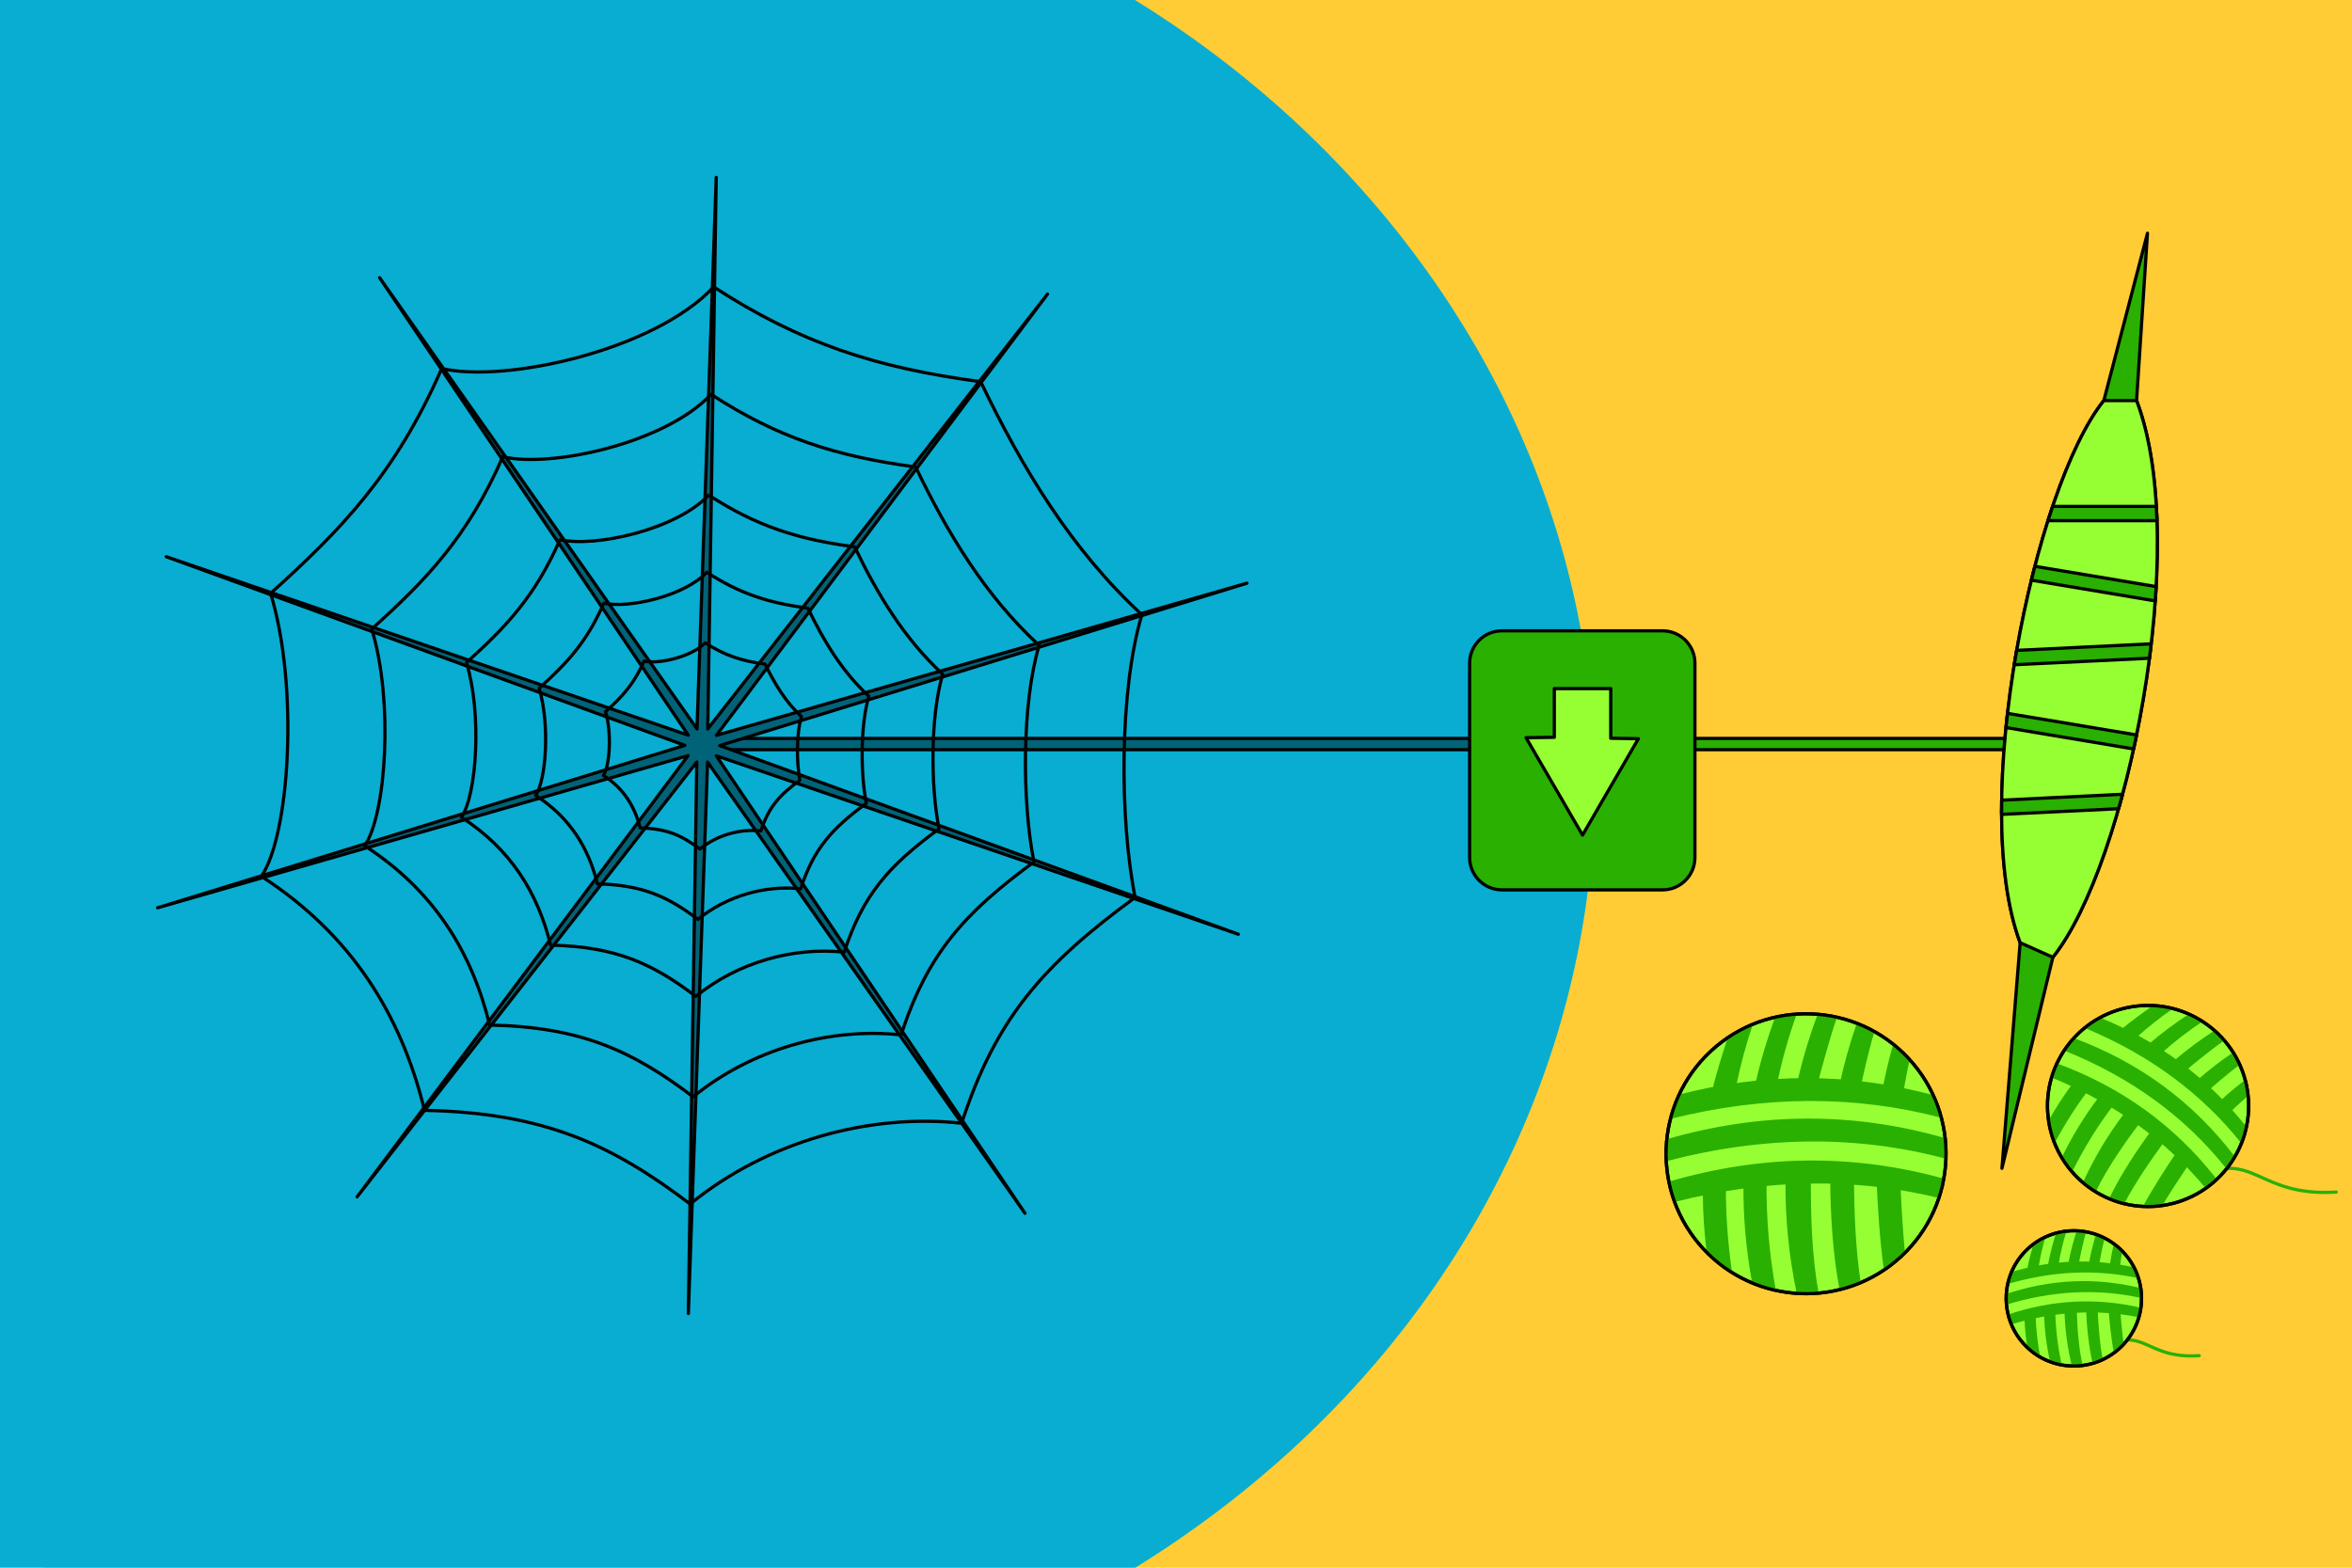 <?xml version="1.0" encoding="utf-8"?>
<!-- Generator: Adobe Illustrator 21.1.0, SVG Export Plug-In . SVG Version: 6.00 Build 0)  -->
<svg version="1.2" baseProfile="tiny" xmlns="http://www.w3.org/2000/svg" xmlns:xlink="http://www.w3.org/1999/xlink" x="0px"
	 y="0px" viewBox="0 0 729 486" xml:space="preserve">
<g id="Page_background" display="none">
</g>
<g id="Page_background__x28_3_x29_">
</g>
<g id="Page_background__x28_2_x29___x28_2_x29_">
</g>
<g id="Layer_1">
</g>
<g id="Layer_6">
</g>
<g>
</g>
<g id="Layer_8">
</g>
<g id="Layer_9">
</g>
<g id="SVG_Document">
</g>
<g id="Imported_Layer_1">
</g>
<g id="Layer_12">
</g>
<g id="Layer_16">
</g>
<g id="Layer_17">
</g>
<g id="Layer_4">
</g>
<g id="Layer_3">
</g>
<g id="Layer_18">
	<rect x="13.28" y="-3.29" fill-rule="evenodd" fill="#FFCC36" width="739.08" height="492.72"/>
	<path fill-rule="evenodd" fill="#08ADD1" d="M-22.35-2.17c151.68-91.24,357.77-55.44,460.03,79.93
		c102.24,135.38,62.13,319.31-89.57,410.55C196.43,579.56-9.66,543.76-111.92,408.4C-214.16,273.02-174.04,89.09-22.35-2.17z"/>
	<g>
		
			<path fill-rule="evenodd" fill="#006378" stroke="#000000" stroke-linecap="round" stroke-linejoin="round" stroke-miterlimit="10" d="
			M218.06,229.4v2.51c0,0.27,0.22,0.5,0.5,0.5H471.3c0.27,0,0.5-0.22,0.5-0.5v-2.51c0-0.27-0.22-0.48-0.5-0.48H218.55
			C218.28,228.91,218.06,229.13,218.06,229.4z"/>
		<g>
			
				<path fill-rule="evenodd" fill="#96FF33" stroke="#000000" stroke-linecap="round" stroke-linejoin="round" stroke-miterlimit="10" d="
				M530.3,325.83c17.58-16.28,45.06-15.22,61.32,2.36c16.28,17.57,15.22,45.04-2.35,61.32c-17.58,16.28-45.06,15.22-61.33-2.36
				C511.67,369.59,512.72,342.11,530.3,325.83z"/>
			<g>
				<path fill-rule="evenodd" fill="#29B000" d="M520.34,339.35c26.35-6.83,52.62-6.91,78.98,0.18c1.06,2.28,1.89,4.63,2.52,7.02
					c-26.76-7.06-54.81-7.01-84.19,0.34C518.31,344.31,519.2,341.79,520.34,339.35z"/>
				<path fill-rule="evenodd" fill="#29B000" d="M516.53,353.19c28.87-8.36,57.61-8.64,86.48-0.32c0.24,2.12,0.32,4.25,0.24,6.38
					c-27.58-7.38-56.52-7.2-86.89,0.76C516.24,357.74,516.29,355.46,516.53,353.19z"/>
				<path fill-rule="evenodd" fill="#29B000" d="M517.17,366.35c28.51-8.36,56.9-8.83,85.41-0.93c-0.37,2.02-0.87,4.02-1.53,5.98
					c-26.14-6.38-53.49-6.03-82.12,1.25C518.19,370.59,517.6,368.48,517.17,366.35z"/>
			</g>
			<path fill-rule="evenodd" fill="#29B000" d="M529,388.39c-0.77-6.13-1.17-12.24-1.21-18.35c2.38-1.02,4.77-1.82,7.15-2.41
				c-0.05,8.85,0.59,17.85,1.94,27.02C534.07,392.92,531.42,390.83,529,388.39z M530.7,338.14c1.12-5.02,3.22-11.59,4.87-16.59
				c2.47-1.66,5.08-3.05,7.77-4.15c-2.13,6.29-3.86,12.67-5.18,19.14C535.67,336.71,532.71,338.31,530.7,338.14z"/>
			<path fill-rule="evenodd" fill="#29B000" d="M543.11,397.85c-1.95-10.47-2.86-20.87-2.71-31.23c2.38-0.29,4.77-0.42,7.15-0.37
				c-0.14,11.05,0.81,22.34,2.87,33.89C547.94,399.6,545.49,398.83,543.11,397.85z M550.26,315.23c2.19-0.48,4.41-0.81,6.66-0.95
				c-2.47,6.86-4.46,13.84-5.95,20.93c-2.42,0.25-4.72,0.52-6.88,0.76C545.63,329.03,547.7,322.12,550.26,315.23z"/>
			<path fill-rule="evenodd" fill="#29B000" d="M556.91,401.06c-2.43-11.54-3.62-23.45-3.49-34.85l7.86-1.01
				c-0.06,11.13,0.26,24.15,2.43,35.78C561.47,401.19,559.18,401.22,556.91,401.06z M563.66,334.84c-2.22,0.05-4.3-0.34-6.38-0.19
				c1.56-6.8,3.61-13.57,6.13-20.33c2.02,0.18,4.01,0.48,5.99,0.92C566.85,322.55,563.66,334.84,563.66,334.84z"/>
			<path fill-rule="evenodd" fill="#29B000" d="M567.28,365.61c2.35,0.25,7.35,0.81,7.35,0.81c0.1,9.57,0.51,21.06,2.11,31.32
				c-2.13,0.91-4.32,1.63-6.54,2.17C568.05,388.97,567.33,376.06,567.28,365.61z M576.81,336.51c-2.22,0.09-4.6-0.24-6.68-0.07
				c1.37-6.44,3.18-12.89,5.42-19.32c1.88,0.72,3.71,1.59,5.47,2.57C579.03,326.12,576.81,336.51,576.81,336.51z"/>
			<path fill-rule="evenodd" fill="#29B000" d="M581.63,365.9c2.36,0.15,3.38,0.44,5.75,0.84l1.64,0.19
				c0.3,6.14,0.68,13.92,1.42,21.6c-0.37,0.35-0.73,0.71-1.1,1.06c-1.71,1.59-3.53,3-5.41,4.26
				C582.6,384.26,581.97,373.6,581.63,365.9z M589.71,339.96c-2.21,0.18-4.61-0.11-6.67,0.16c0.95-5.51,2.21-11.01,3.78-16.53
				c1.71,1.36,3.34,2.87,4.88,4.54c0.08,0.08,0.15,0.15,0.23,0.24C590.84,333.08,589.71,339.96,589.71,339.96z"/>
			
				<path fill-rule="evenodd" fill="none" stroke="#000000" stroke-linecap="round" stroke-linejoin="round" stroke-miterlimit="10" d="
				M530.3,325.83c17.58-16.28,45.06-15.22,61.32,2.36c16.28,17.57,15.22,45.04-2.35,61.32c-17.58,16.28-45.06,15.22-61.33-2.36
				C511.67,369.59,512.72,342.11,530.3,325.83z"/>
		</g>
		<g>
			
				<path fill-rule="evenodd" fill="none" stroke="#29B000" stroke-linecap="round" stroke-linejoin="round" stroke-miterlimit="10" d="
				M652.16,417.24c12.96-5.86,12.88,4.06,29.46,3.04"/>
			
				<path fill-rule="evenodd" fill="#96FF33" stroke="#000000" stroke-linecap="round" stroke-linejoin="round" stroke-miterlimit="10" d="
				M627.94,387.7c8.18-8.19,21.47-8.22,29.67-0.04c8.19,8.18,8.22,21.48,0.04,29.67c-8.18,8.19-21.48,8.22-29.67,0.04
				C619.77,409.19,619.76,395.9,627.94,387.7z"/>
			<g>
				<path fill-rule="evenodd" fill="#29B000" d="M623.28,394.39c12.66-3.83,25.42-4.37,38.35-1.45c0.54,1.09,1.01,2.22,1.36,3.36
					c-13.13-2.91-26.74-2.34-40.86,1.79C622.4,396.83,622.79,395.59,623.28,394.39z"/>
				<path fill-rule="evenodd" fill="#29B000" d="M621.7,401.18c13.85-4.62,27.8-5.3,41.98-1.82c0.16,1.02,0.23,2.06,0.23,3.09
					c-13.52-3.05-27.57-2.41-42.16,2.04C621.65,403.39,621.64,402.28,621.7,401.18z"/>
				<path fill-rule="evenodd" fill="#29B000" d="M622.27,407.56c13.67-4.61,27.45-5.39,41.45-2.11c-0.14,1-0.35,1.97-0.63,2.94
					c-12.81-2.6-26.08-1.9-39.83,2.19C622.86,409.59,622.52,408.58,622.27,407.56z"/>
			</g>
			<path fill-rule="evenodd" fill="#29B000" d="M628.44,418.02c-0.49-2.96-0.81-5.92-0.94-8.87c1.14-0.54,2.28-0.98,3.43-1.32
				c0.14,4.29,0.63,8.65,1.46,13.08C630.99,420.12,629.66,419.16,628.44,418.02z M628.3,393.6c0.44-2.47,1.33-5.69,2.03-8.15
				c1.18-0.87,2.42-1.58,3.7-2.16c-0.92,3.09-1.63,6.22-2.15,9.38C630.68,392.81,629.27,393.64,628.3,393.6z"/>
			<path fill-rule="evenodd" fill="#29B000" d="M635.47,422.34c-1.15-5.04-1.8-10.08-1.91-15.11c1.15-0.19,2.3-0.3,3.47-0.31
				c0.14,5.36,0.81,10.83,2.04,16.39C637.85,423.09,636.65,422.77,635.47,422.34z M637.34,382.1c1.06-0.28,2.13-0.48,3.22-0.6
				c-1.07,3.39-1.9,6.8-2.48,10.28c-1.18,0.17-2.29,0.34-3.34,0.49C635.36,388.89,636.24,385.5,637.34,382.1z"/>
			<path fill-rule="evenodd" fill="#29B000" d="M642.23,423.64c-1.41-5.55-2.19-11.6-2.35-17.14l3.79-0.35
				c0.18,5.41,0.6,11.71,1.88,17.32C644.45,423.61,643.33,423.66,642.23,423.64z M644.39,391.3c-1.07,0.08-2.25-0.01-3.25,0.09
				c0.62-3.32,1.49-6.65,2.59-9.97c0.97,0.04,1.95,0.16,2.92,0.32C645.54,385.33,644.39,391.3,644.39,391.3z"/>
			<path fill-rule="evenodd" fill="#29B000" d="M646.58,406.22c1.15,0.08,3.59-0.06,3.59-0.06c0.22,4.64,0.64,10.52,1.63,15.48
				c-1.02,0.48-2.07,0.87-3.14,1.18C647.41,417.56,646.8,411.3,646.58,406.22z M650.66,391.82c-1.07,0.08-2.26,0.07-3.25,0.2
				c0.54-3.16,1.29-6.33,2.26-9.48c0.92,0.31,1.82,0.69,2.7,1.14C651.53,386.83,650.66,391.82,650.66,391.82z"/>
			<path fill-rule="evenodd" fill="#29B000" d="M653.55,406.08c1.15,0.04,1.64,0.16,2.81,0.31l0.8,0.05
				c0.26,2.98,0.6,6.75,1.1,10.47c-0.17,0.18-0.34,0.35-0.5,0.53c-0.8,0.8-1.66,1.53-2.55,2.17
				C654.38,414.98,653.86,409.82,653.55,406.08z M657.01,393.02c-1.07,0.13-2.13-0.4-3.13-0.23c0.35-2.69,0.71-4.64,1.37-7.34
				c0.85,0.63,1.68,1.33,2.46,2.11c0.04,0.04,0.08,0.08,0.12,0.12C657.39,389.98,657.01,393.02,657.01,393.02z"/>
			
				<path fill-rule="evenodd" fill="none" stroke="#000000" stroke-linecap="round" stroke-linejoin="round" stroke-miterlimit="10" d="
				M627.94,387.7c8.18-8.19,21.47-8.22,29.67-0.04c8.19,8.18,8.22,21.48,0.04,29.67c-8.18,8.19-21.48,8.22-29.67,0.04
				C619.77,409.19,619.76,395.9,627.94,387.7z"/>
		</g>
		<path fill-rule="evenodd" fill="#29B000" stroke="#000000" stroke-miterlimit="10" d="M518.97,229.4v2.51c0,0.27,0.22,0.5,0.5,0.5
			h120.55c0.27,0,0.5-0.22,0.5-0.5v-2.51c0-0.27-0.22-0.48-0.5-0.48H519.46C519.19,228.91,518.97,229.13,518.97,229.4z"/>
		<g>
			
				<path fill-rule="evenodd" fill="#29B000" stroke="#000000" stroke-linecap="round" stroke-linejoin="round" stroke-miterlimit="10" d="
				M665.61,72.3l-3.38,51.89c17.2,45.28-3,143.85-25.95,172.57l-15.78,65.43l5.64-69.94c-16-43.08,4.22-140.92,25.94-168.06
				L665.61,72.3z"/>
			
				<path fill-rule="evenodd" fill="#96FF33" stroke="#000000" stroke-linecap="round" stroke-linejoin="round" stroke-miterlimit="10" d="
				M662.23,124.19c17.2,45.28-3,143.85-25.95,172.57l-10.14-4.51c-16-43.08,4.22-140.92,25.94-168.06H662.23z"/>
			<g>
				
					<path fill-rule="evenodd" fill="#29B000" stroke="#000000" stroke-linecap="round" stroke-linejoin="round" stroke-miterlimit="10" d="
					M636.22,156.99h32.13c0.09,1.47,0.15,2.93,0.2,4.42h-33.78C635.25,159.91,635.72,158.44,636.22,156.99z"/>
				
					<path fill-rule="evenodd" fill="#29B000" stroke="#000000" stroke-linecap="round" stroke-linejoin="round" stroke-miterlimit="10" d="
					M668.02,186.29l-38.39-6.43c0.36-1.45,0.72-2.88,1.08-4.3l37.58,6.29C668.22,183.32,668.12,184.8,668.02,186.29z"/>
				
					<path fill-rule="evenodd" fill="#29B000" stroke="#000000" stroke-linecap="round" stroke-linejoin="round" stroke-miterlimit="10" d="
					M625.07,201.62l41.69-2.02c-0.17,1.49-0.36,2.97-0.55,4.46l-41.9,2.02C624.56,204.6,624.81,203.11,625.07,201.62z"/>
				
					<path fill-rule="evenodd" fill="#29B000" stroke="#000000" stroke-linecap="round" stroke-linejoin="round" stroke-miterlimit="10" d="
					M661.3,232.18l-39.54-6.63c0.15-1.47,0.31-2.93,0.47-4.4l39.99,6.69C661.92,229.3,661.61,230.74,661.3,232.18z"/>
				
					<path fill-rule="evenodd" fill="#29B000" stroke="#000000" stroke-linecap="round" stroke-linejoin="round" stroke-miterlimit="10" d="
					M620.42,248.06l37.46-1.83c-0.41,1.51-0.82,3-1.24,4.48l-36.24,1.76C620.38,251.01,620.39,249.54,620.42,248.06z"/>
			</g>
		</g>
		<g>
			
				<path fill-rule="evenodd" fill="none" stroke="#29B000" stroke-linecap="round" stroke-linejoin="round" stroke-miterlimit="10" d="
				M679.86,364.97c19.46-8.79,19.33,6.11,44.26,4.58"/>
			
				<path fill-rule="evenodd" fill="#96FF33" stroke="#000000" stroke-linecap="round" stroke-linejoin="round" stroke-miterlimit="10" d="
				M662.41,311.88c17.11-1.86,32.5,10.5,34.37,27.61c1.86,17.11-10.52,32.5-27.63,34.37c-17.11,1.86-32.5-10.52-34.35-27.63
				C632.93,329.12,645.3,313.74,662.41,311.88z"/>
			<g>
				<path fill-rule="evenodd" fill="#29B000" d="M650.92,315.49c18.07,7.32,33.2,18.48,45.33,33.81c-0.37,1.75-0.9,3.46-1.56,5.11
					c-12.36-15.48-28.5-27.43-48.53-35.74C647.63,317.48,649.23,316.41,650.92,315.49z"/>
				<path fill-rule="evenodd" fill="#29B000" d="M642.82,321.83c20.17,7.51,36.8,19.62,49.85,36.73c-0.77,1.32-1.64,2.58-2.59,3.77
					c-12.7-16.02-29.42-28.26-50.27-36.65C640.72,324.31,641.72,323.03,642.82,321.83z"/>
				<path fill-rule="evenodd" fill="#29B000" d="M637.57,329.67c19.96,7.36,36.49,19.2,49.51,35.92c-1.08,1-2.22,1.93-3.43,2.78
					c-12.3-14.82-28.17-26.3-47.74-34.32C636.35,332.54,636.91,331.08,637.57,329.67z"/>
			</g>
			<path fill-rule="evenodd" fill="#29B000" d="M634.97,347.38c2.17-3.86,4.56-7.54,7.13-11.05c1.81,0.42,3.52,0.98,5.14,1.66
				c-3.81,5.05-7.27,10.51-10.41,16.36C635.96,352.14,635.32,349.82,634.97,347.38z M657.39,319.22c2.79-2.41,6.79-5.29,9.87-7.46
				c2.14,0.09,4.23,0.42,6.24,0.93c-3.91,2.7-7.63,5.63-11.14,8.79C660.86,320.52,658.47,320.18,657.39,319.22z"/>
			<path fill-rule="evenodd" fill="#29B000" d="M639.04,358.84c3.34-6.85,7.26-13.22,11.78-19.11c1.5,0.85,2.91,1.8,4.26,2.84
				c-4.8,6.28-9.07,13.19-12.82,20.71C641.07,361.9,639.99,360.42,639.04,358.84z M678.41,314.4c1.47,0.66,2.88,1.42,4.23,2.28
				c-4.34,2.89-8.46,6.07-12.35,9.49c-1.5-0.89-2.93-1.71-4.28-2.5C669.87,320.37,673.99,317.27,678.41,314.4z"/>
			<path fill-rule="evenodd" fill="#29B000" d="M645.6,366.59c3.53-7.68,7.74-14.76,12.68-21.26c1.23,1.17,3.2,0.36,4.33,1.66
				l0.81,0.84c-4.78,6.37-10.14,14-13.86,21.61C648.17,368.59,646.85,367.64,645.6,366.59z M678,331.44
				c-1.29-0.93-2.58-2.08-3.84-2.88c3.79-3.24,7.86-6.26,12.2-9.06c1.09,0.95,2.11,1.98,3.05,3.07
				C684.83,325.68,678,331.44,678,331.44z"/>
			<path fill-rule="evenodd" fill="#29B000" d="M666.7,350.62c1.24,1.15,4.03,3.42,4.03,3.42c-4.04,5.55-8.86,12.49-12.31,19.09
				c-1.61-0.39-3.17-0.91-4.68-1.56C657.16,364.39,662.27,356.65,666.7,350.62z M684.71,337.85c-1.31-0.9-2.32-2.26-3.6-3.05
				c3.55-3.12,7-5.79,11.03-8.53c0.76,1.22,1.45,2.49,2.04,3.82C690.31,332.94,684.71,337.85,684.71,337.85z"/>
			<path fill-rule="evenodd" fill="#29B000" d="M674.82,356.9c1.29,1.1,1.75,1.7,2.94,2.96l0.86,0.8c-2.45,3.65-5.56,8.3-8.4,13.02
				c-0.36,0.05-0.71,0.1-1.08,0.14c-1.66,0.18-3.31,0.23-4.92,0.15C667.55,367.88,671.72,361.48,674.82,356.9z M691.13,344.87
				l-3.34-3.22c2.89-2.75,4.81-4.34,8.07-6.84c0.41,1.51,0.7,3.08,0.88,4.68c0.01,0.08,0.01,0.16,0.03,0.24
				C694.12,341.98,691.13,344.87,691.13,344.87z"/>
			
				<path fill-rule="evenodd" fill="none" stroke="#000000" stroke-linecap="round" stroke-linejoin="round" stroke-miterlimit="10" d="
				M662.41,311.88c17.11-1.86,32.5,10.5,34.37,27.61c1.86,17.11-10.52,32.5-27.63,34.37c-17.11,1.86-32.5-10.52-34.35-27.63
				C632.93,329.12,645.3,313.74,662.41,311.88z"/>
		</g>
		<g>
			
				<path fill-rule="evenodd" fill="none" stroke="#000000" stroke-linecap="round" stroke-linejoin="round" stroke-miterlimit="10" d="
				M221.2,88.95c26.94,17.48,50.25,25.04,82.76,29.38c12.89,26.81,28.07,52.03,49.97,72.24c-6.99,23.12-7,63.13-2.1,87.64
				c-28.35,20.77-43.11,37.28-53.77,70c-28.76-3.09-60.3,5.62-84.15,25.04c-24.46-18.51-45.26-28.27-82.33-29.03
				c-7.23-29.52-22.5-54.41-50.58-72.55c8.74-12.59,11.75-58.66,2.88-87.72c21.58-19.51,38.56-36.71,53.03-69.7
				C156.87,118.8,202.86,108.58,221.2,88.95z"/>
			
				<polygon fill-rule="evenodd" fill="#006378" stroke="#000000" stroke-linecap="round" stroke-linejoin="round" stroke-miterlimit="10" points="
				117.66,86.1 213.33,227.91 51.52,172.58 212.27,231.07 48.85,281.42 213.29,234.25 110.67,371.04 215.97,236.23 213.35,407.21 
				219.31,236.25 317.69,376.12 222.02,234.3 383.82,289.63 223.07,231.14 386.49,180.79 222.05,227.96 324.68,91.17 219.37,225.98 
				221.99,55.01 216.03,225.96 			"/>
			
				<path fill-rule="evenodd" fill="none" stroke="#000000" stroke-linecap="round" stroke-linejoin="round" stroke-miterlimit="10" d="
				M220.4,122.25c20.64,13.4,38.49,19.19,63.4,22.51c9.87,20.52,21.5,39.85,38.28,55.32c-5.35,17.72-5.36,48.36-1.61,67.14
				c-21.7,15.9-33.01,28.56-41.18,53.61c-22.03-2.36-46.19,4.31-64.46,19.19c-18.74-14.19-34.66-21.67-63.06-22.24
				c-5.54-22.62-17.25-41.68-38.75-55.59c6.69-9.63,9-44.92,2.21-67.18c16.51-14.94,29.52-28.12,40.61-53.4
				C171.12,145.12,206.36,137.29,220.4,122.25z"/>
			
				<path fill-rule="evenodd" fill="none" stroke="#000000" stroke-linecap="round" stroke-linejoin="round" stroke-miterlimit="10" d="
				M219.65,153.48c14.74,9.56,27.48,13.69,45.24,16.05c7.05,14.65,15.35,28.44,27.31,39.48c-3.81,12.65-3.82,34.52-1.14,47.93
				c-15.49,11.35-23.57,20.37-29.4,38.25c-15.71-1.68-32.95,3.08-45.99,13.69c-13.37-10.12-24.74-15.46-45.01-15.87
				c-3.96-16.14-12.3-29.74-27.66-39.66c4.78-6.88,6.43-32.07,1.58-47.95c11.8-10.67,21.08-20.08,28.99-38.1
				C184.48,169.79,209.63,164.2,219.65,153.48z"/>
			
				<path fill-rule="evenodd" fill="none" stroke="#000000" stroke-linecap="round" stroke-linejoin="round" stroke-miterlimit="10" d="
				M219.07,177.4c10.19,6.63,19.02,9.49,31.33,11.12c4.88,10.14,10.62,19.69,18.91,27.34c-2.64,8.75-2.64,23.9-0.79,33.18
				c-10.73,7.86-16.31,14.1-20.35,26.5c-10.89-1.17-22.82,2.12-31.85,9.47c-9.26-7-17.13-10.7-31.16-10.99
				c-2.73-11.17-8.52-20.59-19.15-27.45c3.32-4.77,4.44-22.2,1.09-33.2c8.16-7.39,14.59-13.89,20.06-26.38
				C194.73,188.71,212.13,184.84,219.07,177.4z"/>
			
				<path fill-rule="evenodd" fill="none" stroke="#000000" stroke-linecap="round" stroke-linejoin="round" stroke-miterlimit="10" d="
				M218.55,199.27c6.06,3.92,11.3,5.64,18.61,6.61c2.89,6.02,6.32,11.71,11.24,16.25c-1.56,5.19-1.56,14.19-0.47,19.72
				c-6.37,4.67-9.7,8.38-12.09,15.74c-6.47-0.7-13.56,1.27-18.92,5.62c-5.5-4.16-10.18-6.36-18.52-6.53
				c-1.63-6.63-5.07-12.23-11.37-16.31c1.96-2.83,2.64-13.2,0.65-19.73c4.85-4.38,8.67-8.26,11.93-15.68
				C204.08,205.97,214.42,203.67,218.55,199.27z"/>
		</g>
	</g>
	
		<path fill-rule="evenodd" fill="#29B000" stroke="#000000" stroke-linecap="round" stroke-linejoin="round" stroke-miterlimit="10" d="
		M455.51,205.6v60.23c0,5.55,4.49,10.04,10.03,10.04h49.76c5.55,0,10.04-4.49,10.04-10.04V205.6c0-5.55-4.49-10.04-10.04-10.04
		h-49.76C460,195.55,455.51,200.05,455.51,205.6z"/>
	<g>
		
			<polygon fill-rule="evenodd" fill="#96FF33" stroke="#000000" stroke-linecap="round" stroke-linejoin="round" stroke-miterlimit="10" points="
			490.51,258.89 473,228.7 481.76,228.57 481.76,213.47 499.25,213.47 499.25,228.87 507.82,229 		"/>
	</g>
</g>
<g id="Optional_Content_Layer_from_PDF">
</g>
<g id="Text_Extracted_from_PDF" display="none">
</g>
</svg>
